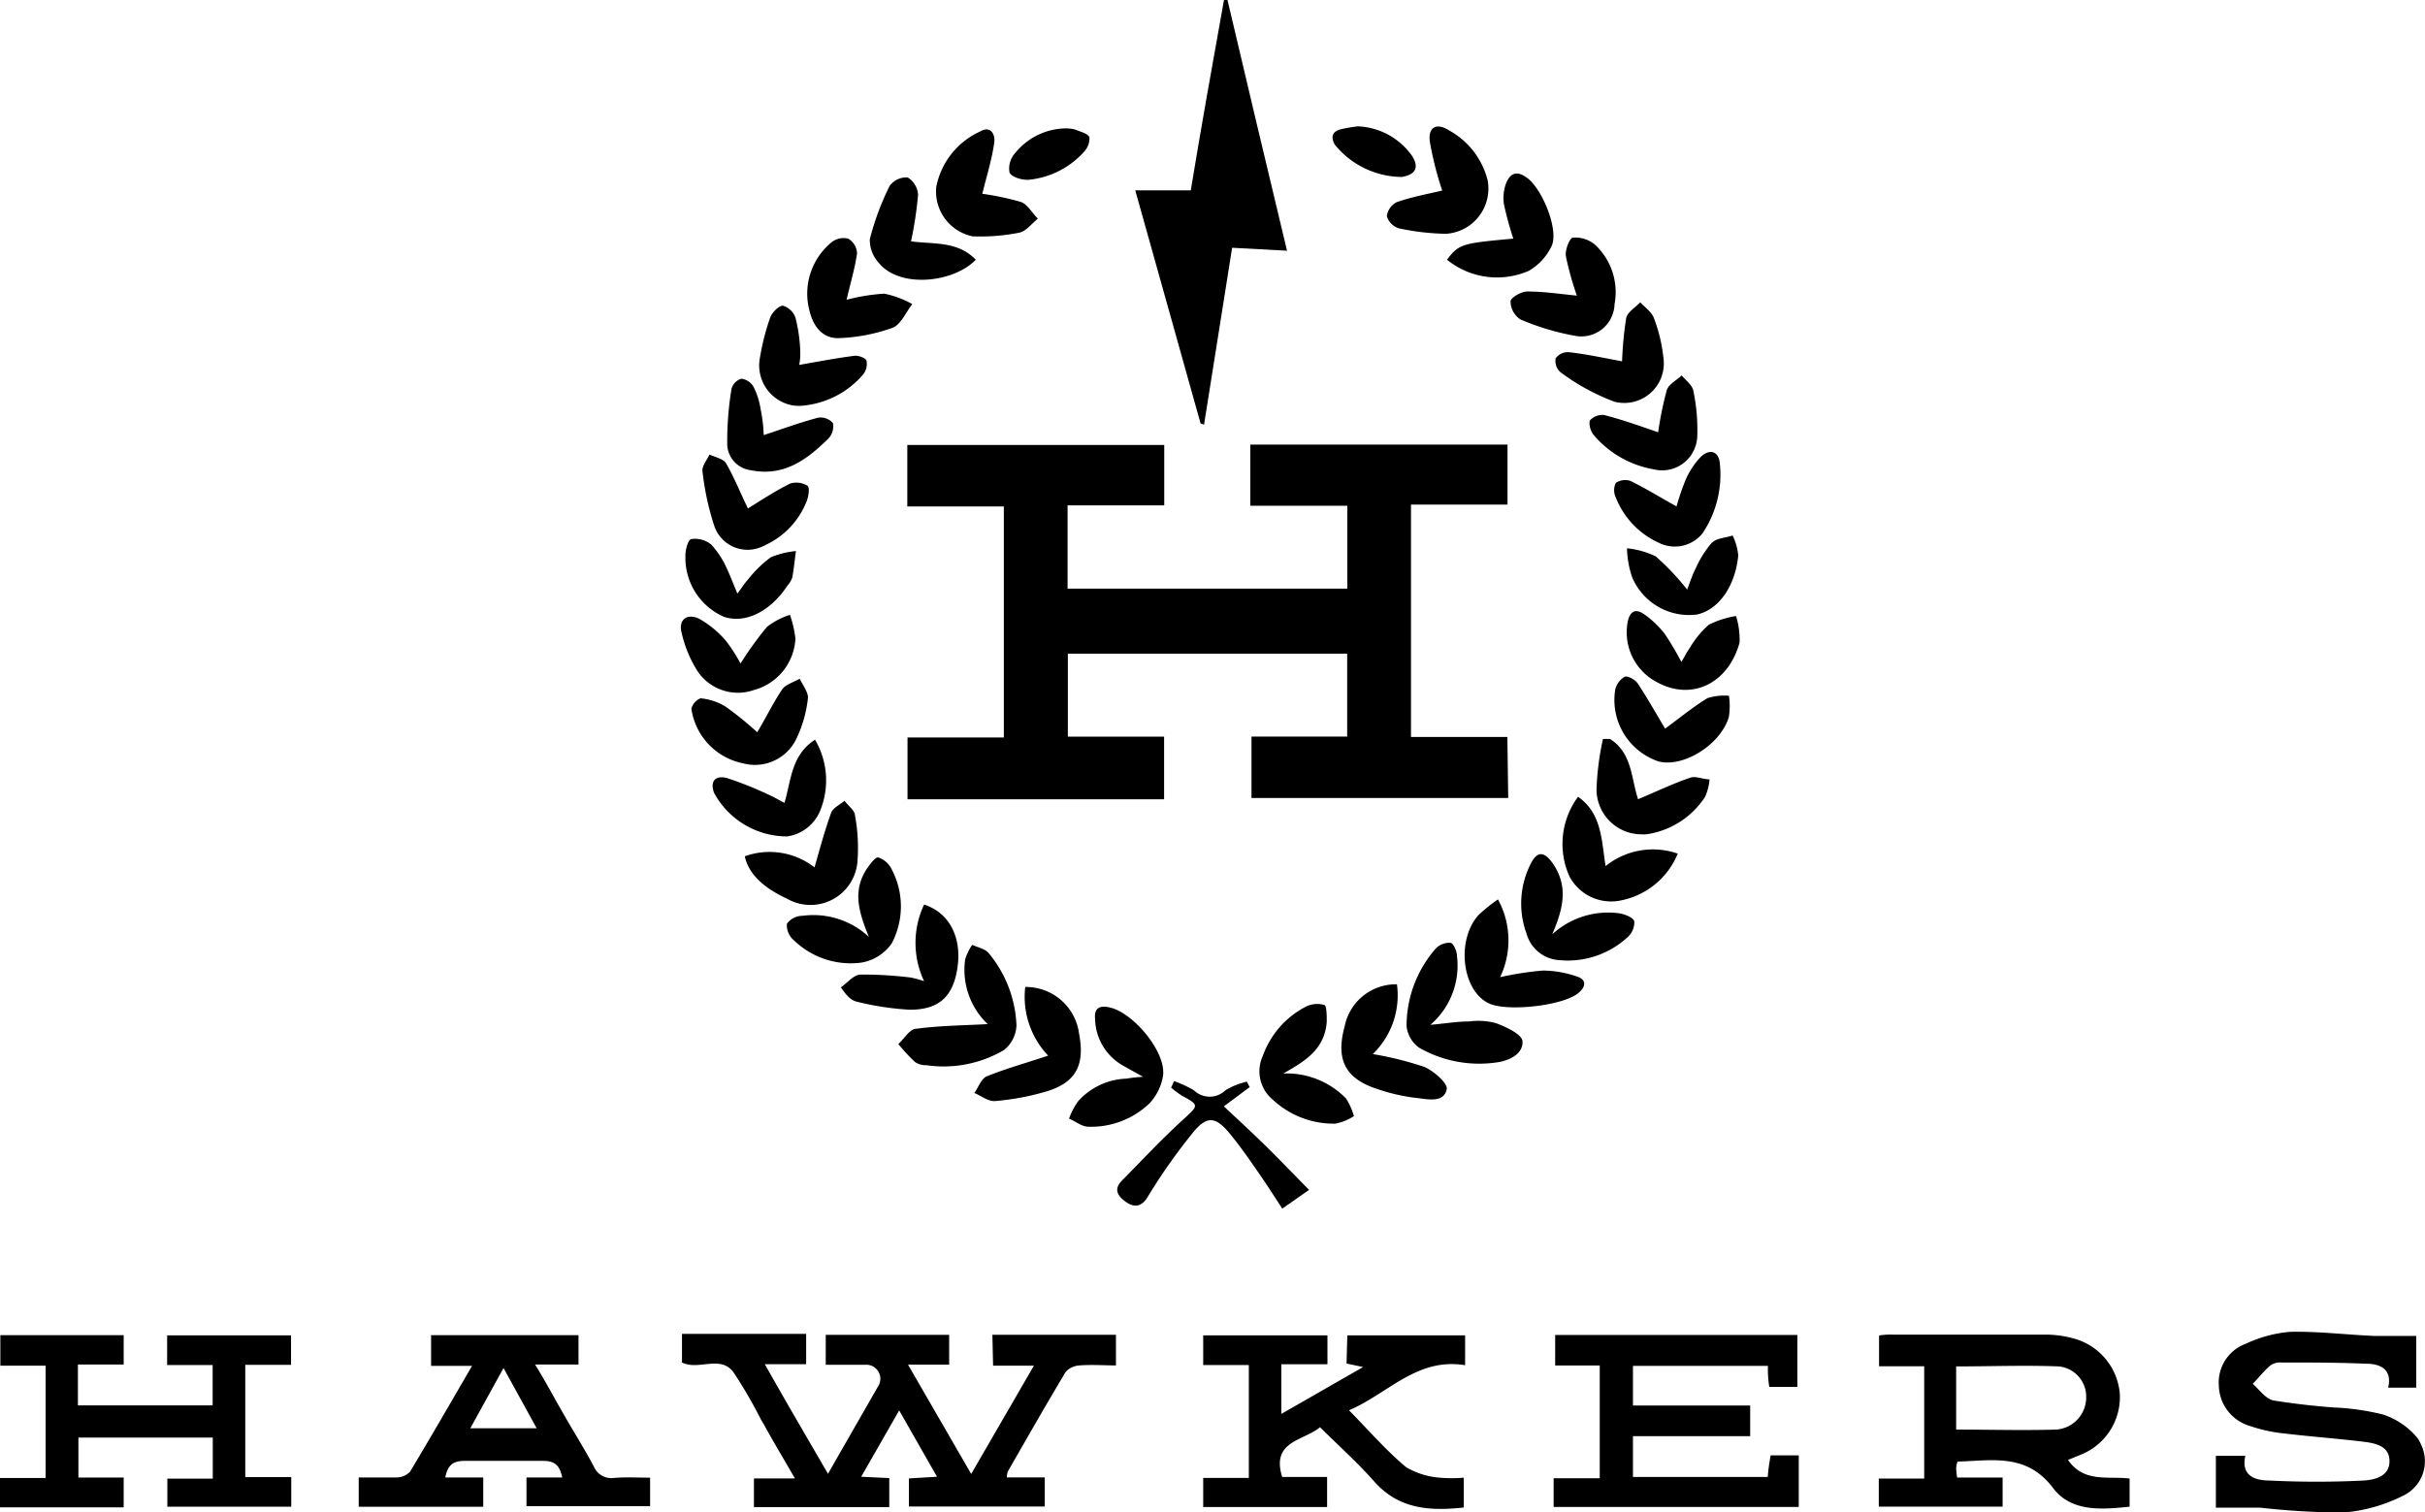 <svg xmlns="http://www.w3.org/2000/svg" id="Capa_1" data-name="Capa 1" width="345.45" height="215.42" viewBox="0 0 345.45 215.42"><path d="M214.73,105H201V71.89h13.75V63.34H178.11v8.72h13.82V83.87H152.08V72h13.77v-8.6h-36.6v8.76H143v32.91H129.28v8.81h36.55v-8.93H152.12V93.13h39.79v11.81H178.28v8.75h36.57Z"></path><path d="M141.47,194.58h5.81L138.35,210l-9-15.57h5.86v-4.25H117.63v4.27h5.6a2,2,0,0,1,2,2.82c-2.37,4.15-4.73,8.24-7.28,12.71-3.1-5.34-6-10.28-9-15.62h5.89v-4.32H97.15v4.08c2.36,1.19,5.46-1.11,7.32,1.37a65.68,65.68,0,0,1,3.92,6.74c.24.4.48.8.69,1.2,1.32,2.37,2.62,4.54,4.16,7.21H107.4v4.09h19.28v-4.14l-4-.19,5.41-9.45,5.39,9.45-4,.24v4h19.35v-4.15h-5.41a3.35,3.35,0,0,1,.14-.83c2.72-4.73,5.41-9.45,8.24-14.18a2.84,2.84,0,0,1,2-.94c1.7-.14,3.45,0,5.17,0v-4.37h-17.6Z"></path><path d="M34.94,194.46h6.52v-4.2H23.81v4.22h6.48v5.75H11.1v-5.82h6.52v-4.18H.05v4.35H6.5v16H0v4.18H17.62v-4.25H11.17v-5.69H30.31v5.85H23.84v4H41.49v-4.22H34.94Z"></path><path d="M191.82,194.27l2.36.5-11.65,6.68v-7.08h6.57v-4.11H171.4v4.22h6.5v16.09h-6.5v4.14h17.65v-4.28h-6.4c-1.61-5.17,3.07-5.12,5.39-7.09,2.64,2.63,5.31,5,7.67,7.68,3.52,4,7.92,4.3,12.81,3.76v-4.25a19.88,19.88,0,0,1-3.45,0,11.14,11.14,0,0,1-4.73-1.47c-2.85-2.36-5.31-5.22-8.17-8.13,5.55-2.36,9.69-7.56,16.54-6.42v-4.25H191.93Z"></path><path d="M171.52,60.5c1.32-8.36,2.67-16.72,4-25.2l7.82.42c-2.89-12.07-5.7-23.88-8.48-35.72h-.5c-1.63,9.07-3.26,18.17-4.73,27.12h-7.91c3.14,11.15,6.21,22.19,9.31,33.22Z"></path><path d="M294.59,208l1.79-.73a8.84,8.84,0,0,0,5.6-8.62,8.92,8.92,0,0,0-6.76-8,15,15,0,0,0-3.82-.5H269.68a10.65,10.65,0,0,0-2,.12v4.39h6.43v16h-6.47v4h17.64v-4.15H278.8c-.07-.44-.11-.88-.14-1.33a4.36,4.36,0,0,1,.19-.94c5-.14,9.85-1.23,13.63,3.78,2.55,3.38,6.83,3.09,10.89,2.64v-4C300.3,210.27,296.88,211.31,294.59,208Zm-1.75-4.32c-4.73.14-9.26,0-14.18,0v-9c4.94,0,9.78-.19,14.58,0a4.32,4.32,0,0,1,3.94,4.56,4.58,4.58,0,0,1-4.34,4.44Z"></path><path d="M251.82,210.43h-19.2v-5.81h16.7v-4.37h-16.7V194.6h19.23a16,16,0,0,0,.19,3h4v-7.4H221.54v4.35h6.35v16.06h-6.57v4.09h34.92v-7.35h-4A28.11,28.11,0,0,0,251.82,210.43Z"></path><path d="M87.46,210.57a2.72,2.72,0,0,1-2.88-1.65c-1.39-2.62-3-5.15-4.44-7.7-1.25-2.15-2.36-4.3-3.92-6.81h6.19v-4.18h-21v4.37h5.84c-3.07,5.27-5.91,10.21-8.84,15.08a2.67,2.67,0,0,1-1.89.82H51.1v4.18H68.84V210.5H63.43c.36-1.77,1.11-2.36,2.74-2.36h11.2c1.75,0,2.37.71,2.72,2.36H75v4.09H92.61v-4.06C90.86,210.53,89.12,210.43,87.46,210.57ZM67,203.49l4.73-8.58,4.72,8.58Z"></path><path d="M344.36,204.86a10.73,10.73,0,0,0-4.91-3.33,34.93,34.93,0,0,0-7-1c-2.88-.21-5.75-.55-8.6-1-1.11-.24-2-1.54-2.93-2.37.83-.87,1.58-1.82,2.48-2.6a2.39,2.39,0,0,1,1.51-.44c4.07,0,8.16,0,12.24.18,1.85,0,3.69.76,3.05,3.41h4v-7.37h-5.93c-4-.17-8-.67-12-.59a18.42,18.42,0,0,0-6.34,1.7,5.86,5.86,0,0,0-3.85,5.93,6.14,6.14,0,0,0,4.42,5.78,21.46,21.46,0,0,0,4.89,1.07c3.71.45,7.42.71,11.13,1.16,1.72.21,3.85.54,3.87,2.76s-2.12,2.69-3.68,2.79q-6.69.33-13.37,0c-1.89,0-4.16-.52-3.48-3.52h-4.2v7.39H322a110.88,110.88,0,0,0,11.81.69,23,23,0,0,0,8.46-2.37,5.43,5.43,0,0,0,2.67-7.2A5.56,5.56,0,0,0,344.36,204.86Z"></path><path d="M213.1,145.77a9.89,9.89,0,0,0-3.83-.24c-1.67,0-3.33.29-5.5.48a11.14,11.14,0,0,0,3.78-9.81c0-.68-.5-1.79-.9-1.87a2.71,2.71,0,0,0-2.12.81,16.78,16.78,0,0,0-4.16,11.05,4.32,4.32,0,0,0,1.82,3.1,17.23,17.23,0,0,0,11,2.08c1.82-.24,3.83-1.21,3.69-3.05C216.79,147.35,214.54,146.31,213.1,145.77Z"></path><path d="M132,151.77a17,17,0,0,0,11-2.15,4.71,4.71,0,0,0,1.8-3.54,17.14,17.14,0,0,0-3.94-10.26c-.48-.61-1.49-.82-2.37-1.2a7.65,7.65,0,0,0-1,2.08,10.67,10.67,0,0,0,3.21,9.21c-3.42.19-6.8.21-10.16.66-.94,0-1.72,1.42-2.57,2.18a27.1,27.1,0,0,0,2.36,2.55A2.79,2.79,0,0,0,132,151.77Z"></path><path d="M175.16,161.48c1.51,1.82,2.86,3.78,4.2,5.72s2.15,3.23,3.31,5l3.81-2.67c-2.18-2.22-4.07-4.18-6-6.09s-4-3.81-6.14-5.81l3.69-2.75a8,8,0,0,1-.4-.77,10.1,10.1,0,0,0-3.05,1.22,3.22,3.22,0,0,1-4.51,0,17.14,17.14,0,0,0-2.82-1.3l-.42.93a13.8,13.8,0,0,0,1.51,1.13c2.55,1.37,2.36,1.42.36,3.28-3.08,2.79-5.93,5.84-8.86,8.82-1.14,1.15-.78,2.08.47,3s2.36.8,3.24-.76a82.43,82.43,0,0,1,6.28-8.93C171.9,158.9,173.15,159.05,175.16,161.48Z"></path><path d="M205.45,27.15c-2,.47-4.28.89-6.48,1.65a2.62,2.62,0,0,0-1.41,2,2.62,2.62,0,0,0,1.7,1.73,34.84,34.84,0,0,0,6.75.78,6.45,6.45,0,0,0,6-6.9,5.4,5.4,0,0,0-.08-.69,11.26,11.26,0,0,0-5.41-7.09c-1.8-1.18-3.1-.61-2.84,1.52A46.94,46.94,0,0,0,205.45,27.15Z"></path><path d="M138.54,33.67a28.09,28.09,0,0,0,6.66-.52c1-.22,1.77-1.3,2.65-2-.81-.8-1.47-2-2.36-2.36a39,39,0,0,0-5.56-1.18c.62-2.51,1.33-4.73,1.7-7.25.19-1.21-.52-2.51-2-1.63a11,11,0,0,0-6.26,7.91A6.53,6.53,0,0,0,138.54,33.67Z"></path><path d="M119.62,48.17a25.39,25.39,0,0,0,7.51-1.46c1.2-.45,1.91-2.22,2.83-3.38a13.56,13.56,0,0,0-4-1.49,27.75,27.75,0,0,0-5.36.87c.54-2.36,1.18-4.44,1.49-6.61A2.51,2.51,0,0,0,120.82,34a2.74,2.74,0,0,0-2.36.52,9.45,9.45,0,0,0-3.1,9.92C115.91,46.59,117.25,48.31,119.62,48.17Z"></path><path d="M189,145.56c0-.78,0-2.13-.31-2.37a3.71,3.71,0,0,0-2.58.19,12.74,12.74,0,0,0-6.23,7.09,5.23,5.23,0,0,0,1.44,6.21,12.68,12.68,0,0,0,8.93,3.41,7.59,7.59,0,0,0,2.62-1.07,9.36,9.36,0,0,0-1.13-2.52,11.79,11.79,0,0,0-8.93-3.55C185.79,151.25,188.72,149.57,189,145.56Z"></path><path d="M232.81,131.24c-.22-.57-1.4-1-2.23-1.13a11.79,11.79,0,0,0-9.45,3c1.42-3.38,2.37-6.54.22-9.87-1.33-2-2.37-2.11-3.38,0a12.47,12.47,0,0,0-.52,9.75,5.18,5.18,0,0,0,4.72,3.81,12.55,12.55,0,0,0,9.67-3.26A2.85,2.85,0,0,0,232.81,131.24Z"></path><path d="M163.77,157.18a7.52,7.52,0,0,0,1.92-4c.37-3.45-4.4-9.09-7.82-9.69-1.47-.26-2,.34-1.87,1.73a7.82,7.82,0,0,0,3.92,6.57l2.91,1.63a20,20,0,0,0-2.37.26,9.67,9.67,0,0,0-6.85,3.19,9.81,9.81,0,0,0-1.32,2.5c.92.4,1.87,1.18,2.79,1.16A12,12,0,0,0,163.77,157.18Z"></path><path d="M199,140.24a7.44,7.44,0,0,0-7.44,5.95c-1.3,4.73,0,7.49,4.73,9a27,27,0,0,0,5.55,1.25c1.56.17,3.83.73,4.25-1.25.19-.83-1.86-2.62-3.21-3.19a47.46,47.46,0,0,0-7.32-1.82A11.65,11.65,0,0,0,199,140.24Z"></path><path d="M149.31,155.43c4.07-1.32,5.25-3.83,4.4-8.2a7.63,7.63,0,0,0-7.66-6.61,12.16,12.16,0,0,0,3.26,9.78c-2.95,1-5.9,1.8-8.74,2.95-.78.31-1.18,1.56-1.77,2.37,1,.42,2,1.25,3,1.15A36.43,36.43,0,0,0,149.31,155.43Z"></path><path d="M224.63,42.12c-2.36-.23-4.72-.59-7.09-.59-.82,0-2.36.88-2.36,1.42a3.14,3.14,0,0,0,1.39,2.55,35.57,35.57,0,0,0,7.94,2.37A4.73,4.73,0,0,0,229.93,44a3.36,3.36,0,0,0,.06-.63,9.22,9.22,0,0,0-2.78-8.51,4.34,4.34,0,0,0-3.15-1c-.44,0-1.13,1.75-1,2.62A44.08,44.08,0,0,0,224.63,42.12Z"></path><path d="M122.69,137.15a6.58,6.58,0,0,0,4.34-2.74,11.29,11.29,0,0,0,0-10.54,3.29,3.29,0,0,0-1.89-1.7c-.4-.12-1.2.94-1.65,1.6-2.15,3.24-1.06,6.38.28,9.71a11.6,11.6,0,0,0-9.45-3,2.76,2.76,0,0,0-2.22,1.13,2.77,2.77,0,0,0,1,2.36A11.62,11.62,0,0,0,122.69,137.15Z"></path><path d="M239,121.62a10.75,10.75,0,0,0-10.28,1.78c-.59-3.71-.52-7.49-3.92-9.88a11.29,11.29,0,0,0-1.23,11.34,6.72,6.72,0,0,0,7.33,3.43A11.05,11.05,0,0,0,239,121.62Z"></path><path d="M112.13,128.05a6.71,6.71,0,0,0,10-5.1,25,25,0,0,0-.33-6.74c0-.75-1-1.41-1.49-2.12-.66.56-1.65,1-1.91,1.72-.92,2.53-1.61,5.13-2.37,7.77A10.41,10.41,0,0,0,106.1,122C106.62,124.44,108.65,126.44,112.13,128.05Z"></path><path d="M122,142.7a40,40,0,0,0,7.61,1.16c4.09,0,6.12-1.8,6.76-5.84.71-4.44-1.14-8-4.73-9.14a12.78,12.78,0,0,0,0,10.91,14.48,14.48,0,0,0-1.93-.52,56,56,0,0,0-7.09-.42c-1,0-1.89,1.18-2.84,1.82C120.28,141.37,121,142.46,122,142.7Z"></path><path d="M212,142.91c2.53,1.3,10.65.4,12.83-1.42,1.11-.89,1.2-1.93-.19-2.36a15,15,0,0,0-4.87-.85,46.13,46.13,0,0,0-6.07.94,12.17,12.17,0,0,0-.31-11.08,24.93,24.93,0,0,0-2.67,2.13C207.43,133.74,208.19,141,212,142.91Z"></path><path d="M114.68,57.76a12.84,12.84,0,0,0,8.22-4.34,2.37,2.37,0,0,0,.54-2c0-.38-1.15-.8-1.7-.73-2.64.33-5.27.85-7.89,1.3A8.46,8.46,0,0,0,114,50a22.87,22.87,0,0,0-.68-4.73,2.73,2.73,0,0,0-1.8-1.72c-.57,0-1.51.94-1.8,1.68A33.84,33.84,0,0,0,108.25,51a5.78,5.78,0,0,0,4.63,6.75A5.72,5.72,0,0,0,114.68,57.76Z"></path><path d="M221.61,51.05a2.15,2.15,0,0,0,.71,2A30.92,30.92,0,0,0,230,57.24a5.64,5.64,0,0,0,6.85-4.09,5.72,5.72,0,0,0,.09-2.33,22.19,22.19,0,0,0-1.34-5.51c-.31-.87-1.28-1.51-1.94-2.24-.71.76-1.82,1.39-2,2.24a50.92,50.92,0,0,0-.59,6.17c-2.36-.43-4.91-1-7.56-1.3A2.17,2.17,0,0,0,221.61,51.05Z"></path><path d="M113.38,105.39a17.68,17.68,0,0,0,1.72-6c0-.82-.75-1.79-1.18-2.69-.85.5-2,.8-2.5,1.53-1.35,2-2.36,4.14-3.55,6.1a48,48,0,0,0-4.51-3.66,8.34,8.34,0,0,0-3.57-1.18,2.21,2.21,0,0,0-1.3,1.49,9.29,9.29,0,0,0,7.33,7.77A6.55,6.55,0,0,0,113.38,105.39Z"></path><path d="M246.3,99.13a8.05,8.05,0,0,0-3.05.33c-2.1,1.28-4,2.86-6.05,4.35-1.25-2.08-2.5-4.32-3.92-6.47-.36-.52-1.42-1.09-1.84-.92a2.88,2.88,0,0,0-1.35,1.86,9.24,9.24,0,0,0,6.19,10.21c3.49.9,8.81-2.36,10-6.33A10.26,10.26,0,0,0,246.3,99.13Z"></path><path d="M99.27,95.47a6.91,6.91,0,0,0,8.13,2.84A8,8,0,0,0,113.31,91a15.25,15.25,0,0,0-.78-3.4,10.57,10.57,0,0,0-3.26,1.7,47.37,47.37,0,0,0-3.78,5.24,21.06,21.06,0,0,0-2.1-3.26,14.19,14.19,0,0,0-3.78-3.12c-1.78-.85-3,.17-2.51,2A17.56,17.56,0,0,0,99.27,95.47Z"></path><path d="M247.31,87.77A13.23,13.23,0,0,0,243.44,89a13.32,13.32,0,0,0-2.72,3.31c-.43.59-.76,1.28-1.2,2a44.56,44.56,0,0,0-2.37-4,13.61,13.61,0,0,0-2.93-2.79c-1.2-.85-2.05-.49-2.36,1.14A8,8,0,0,0,236,97.17c4.91,2.74,10.18.29,11.81-5.62A11.5,11.5,0,0,0,247.31,87.77Z"></path><path d="M215.58,34c-7.37.66-7.75.78-9.45,3a11.31,11.31,0,0,0,11.67,1.58A8.14,8.14,0,0,0,221.06,35c1-2.37-1.41-8.16-3.54-9.67-1.35-1-2.36-.8-3,.85a6.18,6.18,0,0,0-.29,2.86A46.62,46.62,0,0,0,215.58,34Z"></path><path d="M139,37c-2.62-2.72-6.12-2.17-9.22-2.62a54.72,54.72,0,0,0,1-6.59,3.09,3.09,0,0,0-1.48-2.51,2.94,2.94,0,0,0-2.58,1.23,38.38,38.38,0,0,0-2.81,7.56,4.75,4.75,0,0,0,1.18,3.26C128.12,41.25,136,40.21,139,37Z"></path><path d="M242.89,113.54a7.44,7.44,0,0,0,.64-2.5c-.92,0-2-.52-2.74-.24-2.5.85-4.89,2-7.44,3.07-1-3-.83-6.59-4-8.59h-1a39.3,39.3,0,0,0-.92,7.25,6.42,6.42,0,0,0,6.51,6.34,5.44,5.44,0,0,0,.57,0A12,12,0,0,0,242.89,113.54Z"></path><path d="M238.83,72.15c-2.36-1.3-4.39-2.57-6.59-3.64a2.39,2.39,0,0,0-2.06.29,2.37,2.37,0,0,0,0,2.08,11.83,11.83,0,0,0,6.12,6.45A5.08,5.08,0,0,0,242.52,76,15,15,0,0,0,245,66.06c-.14-1.75-1.39-2.18-2.69-1a11.32,11.32,0,0,0-2.13,3.17A33,33,0,0,0,238.83,72.15Z"></path><path d="M228.51,59.13a2.4,2.4,0,0,0-2.06.81,2.79,2.79,0,0,0,.71,2.19,14.42,14.42,0,0,0,8.39,4.73,5,5,0,0,0,6.09-3.68,5.21,5.21,0,0,0,.14-1,27,27,0,0,0-.56-6.52c-.15-.8-1.07-1.46-1.66-2.17-.73.69-1.86,1.25-2.12,2.1a49.17,49.17,0,0,0-1.23,6C233.7,60.72,231.13,59.8,228.51,59.13Z"></path><path d="M112.13,119.17a6,6,0,0,0,4.72-3.71,11.39,11.39,0,0,0-.75-10.07c-3.41,2.22-3.38,5.77-4.35,9-.78-.4-1.47-.82-2.22-1.15a52,52,0,0,0-5.91-2.37c-1.77-.49-2.5.5-1.89,2.11A11.84,11.84,0,0,0,112.13,119.17Z"></path><path d="M109.17,77.59a11.49,11.49,0,0,0,5.67-6c.31-.69.55-2,.22-2.36a3,3,0,0,0-2.51-.33c-2.12,1.06-4.11,2.36-6,3.54-1-2-1.89-4.3-3.12-6.43-.38-.63-1.49-.85-2.36-1.25-.36.78-1.09,1.63-1,2.36a38.38,38.38,0,0,0,1.65,7.71,5,5,0,0,0,6.33,3.25A5.58,5.58,0,0,0,109.17,77.59Z"></path><path d="M107,67c4.72.94,8-1.56,11-4.51a2.52,2.52,0,0,0,.66-2.2,2.34,2.34,0,0,0-2.12-.78c-2.58.68-5.08,1.61-7.75,2.48a20.74,20.74,0,0,0-.43-3.66,10.76,10.76,0,0,0-1-3.19,2.32,2.32,0,0,0-1.75-1.18,2.07,2.07,0,0,0-1.41,1.46,46.55,46.55,0,0,0-.6,8.08A3.84,3.84,0,0,0,107,67Z"></path><path d="M241.55,81c-.48.92-.78,1.91-1.21,3a36.18,36.18,0,0,0-4.46-4.72,12,12,0,0,0-4.11-1.16,13.7,13.7,0,0,0,.75,4.16,8.8,8.8,0,0,0,9.24,5.27c3.07-.69,5.43-4,5.86-8.41a8.26,8.26,0,0,0-.8-2.84c-1,.33-2.37.38-3,1.07A14.52,14.52,0,0,0,241.55,81Z"></path><path d="M103.15,87.89c3.09,1,6.61-.81,9-4.42a3.54,3.54,0,0,0,.71-1.18c.23-1.23.35-2.51.52-3.78a12.44,12.44,0,0,0-3.6.9,17,17,0,0,0-3.23,3.16c-.5.54-.9,1.21-1.51,2-.57-1.37-1-2.5-1.49-3.56a12.6,12.6,0,0,0-2.22-3.41,3.64,3.64,0,0,0-2.82-.8c-.47,0-.92,1.61-.87,2.48A9.17,9.17,0,0,0,103.15,87.89Z"></path><path d="M199.71,25.21c1.93-.33,2.5-1.35,1.44-3A9.93,9.93,0,0,0,193.42,18a23.73,23.73,0,0,0-2.36.4c-1.21.31-1.56,1-.92,2.2A12.4,12.4,0,0,0,199.71,25.21Z"></path><path d="M146.55,25.61a12.16,12.16,0,0,0,7.8-3.9,2.86,2.86,0,0,0,.85-2.15c-.22-.54-1.33-.8-2.06-1.11a5.71,5.71,0,0,0-1.3-.16,9.44,9.44,0,0,0-7.23,3.52,3.28,3.28,0,0,0-.8,2.78C144.14,25.26,145.63,25.68,146.55,25.61Z"></path></svg>